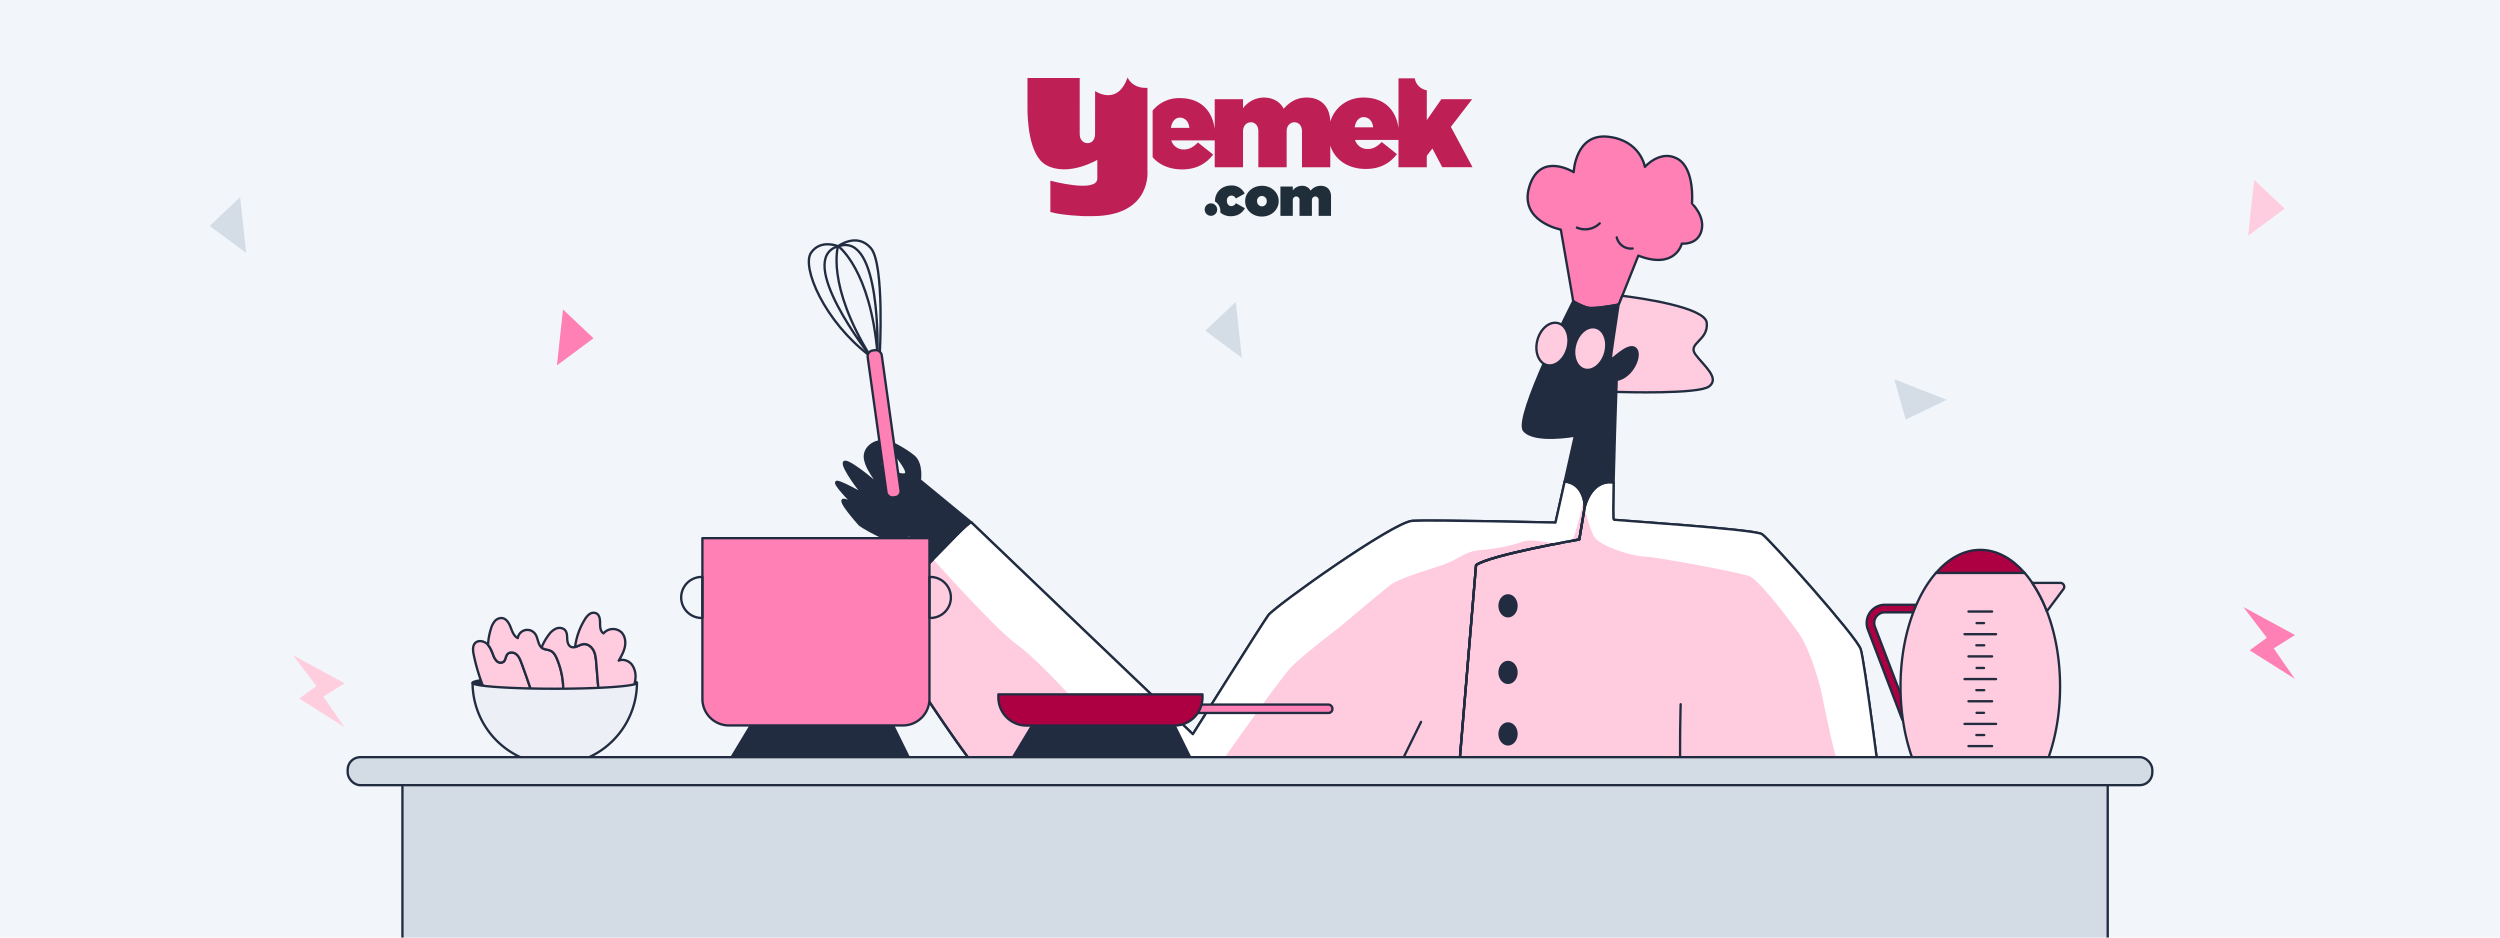 <?xml version="1.0" encoding="utf-8"?>
<svg xmlns="http://www.w3.org/2000/svg" xmlns:xlink="http://www.w3.org/1999/xlink" viewBox="0 0 1600 600">
  <defs>
    <style>.cls-1,.cls-10,.cls-16{fill:none;}.cls-2{clip-path:url(#clip-path);}.cls-3{fill:#f2f5f9;}.cls-4{fill:#ff80b5;}.cls-5{fill:#ffcede;}.cls-6{fill:#d4dde6;}.cls-7{fill:#ffcde0;}.cls-8{fill:#ffccdf;}.cls-10,.cls-11,.cls-12,.cls-13,.cls-14,.cls-15,.cls-8{stroke:#212c41;}.cls-10,.cls-11,.cls-12,.cls-13,.cls-14,.cls-15,.cls-16,.cls-8{stroke-linecap:round;stroke-linejoin:round;stroke-width:1.5px;}.cls-9{fill:#fff;}.cls-11{fill:#ff80b4;}.cls-12{fill:#d3dce5;}.cls-13{fill:#212c41;}.cls-14{fill:#ad0042;}.cls-15{fill:#ecf0f6;}.cls-16{stroke:#232c3f;}.cls-17{fill:#202e3a;fill-rule:evenodd;}.cls-18{fill:#be1f54;}</style>
    <clipPath id="clip-path">
      <rect class="cls-1" width="1600" height="600"/>
    </clipPath>
  </defs>
  <g id="bg_copy" data-name="bg copy">
    <g class="cls-2">
      <rect class="cls-3" width="1600" height="600"/>
      <polygon class="cls-4" points="1468.669 434.451 1439.773 416.2 1450.755 408.162 1435.759 388.496 1468.802 406.414 1455.178 414.963 1468.669 434.451"/>
      <polygon class="cls-5" points="220.432 465.335 191.536 447.084 202.518 439.046 187.522 419.38 220.565 437.298 206.94 445.847 220.432 465.335"/>
      <polygon class="cls-6" points="794.791 229.015 771.409 211.656 790.894 193.234 794.791 229.015"/>
      <polygon class="cls-6" points="1245.864 255.858 1219.65 268.543 1212.346 242.743 1245.864 255.858"/>
      <polygon class="cls-6" points="157.574 161.923 134.193 144.564 153.677 126.142 157.574 161.923"/>
      <polygon class="cls-4" points="356.434 233.843 379.815 216.484 360.33 198.062 356.434 233.843"/>
      <polygon class="cls-7" points="1438.782 150.865 1462.163 133.506 1442.679 115.085 1438.782 150.865"/>
      <path class="cls-8" d="M1014.268,324.277l-3.504,20.98s-1.974.344-5.256.942c-12.53,2.307-44.044,8.372-56.629,13.384a19.407,19.407,0,0,0-4.202,2.118L933.454,495.573H892.97l-19.039,38.688S767.924,598.22,756.669,597.045c-11.255-1.187-69.88-50.342-99.487-69.88-29.629-19.549-100.207-137.82-100.207-137.82,6.176,1.242,20.835-12.042,34.663-25.87,1.863-1.863,3.715-3.737,5.522-5.578,12.364-12.608,22.965-24.084,24.528-23.519l.089.067c2.55,2.55,141.657,135.436,141.657,135.436s44.299-70.656,48.324-76.134c4.025-5.5,79.805-59.679,92.246-60.411,12.452-.732,91.514,1.109,91.514,1.109l5.877-26.302c8.217.876,11.188,7.208,12.264,11.665A21.207,21.207,0,0,1,1014.268,324.277Z"/>
      <path class="cls-8" d="M1203.539,503.724c.31,1.907-123.15,3.171-126.321,1.907-.843-.333-1.353-4.347-1.641-10.057H933.454L944.676,361.701c8.738-6.464,66.088-16.444,66.088-16.444l3.327-19.904.177-1.076c5.001-17.165,16.123-15.945,18.451-15.48-.288,13.517-.366,23.752.056,23.863,1.286.31,90.139,6.021,94.907,9.204,4.746,3.171,60.61,65.7,63.15,73.639,2.229,6.941,10.057,67.962,12.186,84.262C1203.306,502.071,1203.494,503.491,1203.539,503.724Z"/>
      <path class="cls-9" d="M1013.658,319.809c-2.428,10.368-5.267,20.891-6.598,24.239a6.083,6.083,0,0,1-1.552,2.151c-5.278,4.89-23.304-2.49-30.977.46-4.702,1.807-15.017,4.423-26.716,5.343-9.991.787-13.135,5.121-22.478,8.79-8.112,3.186-29.474,8.704-36.171,14.071-6.709,5.356-32.157,26.79-32.157,26.79s-22.111,16.744-30.15,24.783-52.915,72.353-52.915,72.353-28.132-6.709-37.513-7.374-30.15-22.776-37.513-30.815c-7.374-8.039-34.164-38.178-48.235-48.224-11.654-8.339-43.101-42.902-53.525-54.478,12.364-12.608,22.965-24.084,24.528-23.519l.089.067c2.55,2.55,141.657,135.436,141.657,135.436s44.299-70.656,48.324-76.134c4.025-5.5,79.805-59.679,92.246-60.411,12.452-.732,91.514,1.109,91.514,1.109l5.877-26.302C1009.611,309.019,1012.582,315.351,1013.658,319.809Z"/>
      <path class="cls-9" d="M1203.017,499.765a18.32,18.32,0,0,1-4.391,3.083c-5.178,1.719-20.702-9.203-23.585-18.407-2.872-9.203-8.05-35.661-9.769-43.134-1.73-7.474-7.485-26.457-13.805-35.661-6.332-9.204-25.881-34.508-31.636-36.803-5.744-2.306-57.505-12.075-67.285-12.652s-28.753-6.908-32.212-12.652c-2.085-3.482-4.591-11.998-6.243-18.185l.177-1.076c5.001-17.165,16.123-15.945,18.451-15.48-.288,13.517-.366,23.752.056,23.863,1.286.31,90.139,6.021,94.907,9.204,4.746,3.171,60.61,65.7,63.15,73.639C1193.06,422.444,1200.889,483.465,1203.017,499.765Z"/>
      <path class="cls-10" d="M1014.269,324.281l-3.5,20.978s-57.356,9.979-66.095,16.445L933.455,495.57H892.97l-19.034,38.687s-106.009,63.968-117.264,62.789c-11.255-1.191-69.887-50.343-99.495-69.887-29.62-19.544-100.2-137.817-100.2-137.817,6.174,1.24,20.832-12.045,34.664-25.864,14.573-14.573,28.246-29.741,30.045-29.097l.085.061C624.324,336.994,763.43,469.876,763.43,469.876s44.302-70.653,48.325-76.134c4.023-5.494,79.805-59.677,92.251-60.407s91.509,1.106,91.509,1.106l5.883-26.302C1014.269,309.513,1014.269,324.281,1014.269,324.281Z"/>
      <path class="cls-10" d="M1203.535,503.726c.316,1.908-123.147,3.172-126.319,1.908-.839-.341-1.349-4.351-1.641-10.064h-142.12l11.218-133.867c8.739-6.466,66.095-16.445,66.095-16.445l3.5-20.978c4.995-17.174,16.117-15.946,18.45-15.485-.292,13.516-.365,23.75.061,23.859,1.276.316,90.136,6.028,94.9,9.213,4.752,3.172,60.613,65.694,63.154,73.63S1203.219,501.818,1203.535,503.726Z"/>
      <path class="cls-11" d="M1089.005,147.4c-2.419,9.687-12.628,8.484-12.628,8.484s-3.95,16.968-27.858,7.73l-10.258,25.694-2.212,5.555c-.036.012-.085.024-.134.036h-.012c-4.959,1.033-16.129,2.808-19.471,2.091-4.193-.899-9.565-4.218-9.565-4.218L998.918,146.95s-27.104-5.226-20.079-27.712c7.025-22.497,28.319-9.043,28.319-9.043s.997-24.904,21.89-22.692c20.881,2.212,23.689,19.276,23.689,19.276s10.039-11.437,21.088-5.019c11.048,6.43,9.043,28.526,9.043,28.526S1091.29,138.248,1089.005,147.4Z"/>
      <path class="cls-12" d="M591.641,363.478c-13.832,13.82-28.49,27.104-34.664,25.864-8.131-1.629,12.336-24.333,28.38-40.705Z"/>
      <path class="cls-10" d="M564.975,323.491a.977.977,0,0,0,.17.109"/>
      <path class="cls-10" d="M548.494,324.633a.012.012,0,0,1-.012-.012"/>
      <path class="cls-10" d="M550.548,326.505l.024.024c1.13.753,15.861,5.664,15.861,5.664"/>
      <path class="cls-10" d="M564.975,323.491a.977.977,0,0,0,.17.109.694.694,0,0,0,.085.049c.012.012.024.024.036.024a.012.012,0,0,1,.012.012.038.038,0,0,0,.024.012"/>
      <path class="cls-13" d="M588.712,307.265s1.507-10.538-3.78-15.071-18.122-11.546-17.174-8.715c.936,2.832,15.728,18.548,11.571,20.055-4.145,1.507-15.934-5.883-15.934-5.883s1.811-12.762,1.908-13.236c.839-4.108-10.392-1.312-11.704,6.43-1.276,7.487,9.894,20.273,10.635,21.112-1.094-.936-18.523-16.031-23.105-16.396-4.716-.377,7.56,16.433,9.067,17.94,1.361,1.361,12.713,8.666,14.78,9.991-3.063-1.811-26.678-15.8-29.51-15.096-2.443.62,8.289,11.68,13.017,16.226-2.236-1.908-5.822-4.582-8.484-4.704-4.157-.182,8.873,14.354,10.003,15.679,1.143,1.313,13.029,7.925,15.108,8.119,2.078.182,17.757-.948,17.757-.948l2.492,5.87,6.284,14.84c14.573-14.573,28.246-29.741,30.045-29.097Zm-40.218,17.369c1.143.972,1.933,1.75,2.054,1.872C550.317,326.347,549.551,325.654,548.494,324.633Z"/>
      <path class="cls-10" d="M564.234,311.956l.012.012c.012.012.012.024.024.024a.012.012,0,0,1,.012.012"/>
      <line class="cls-10" x1="591.739" y1="363.721" x2="591.641" y2="363.478"/>
      <path class="cls-10" d="M548.494,324.633a.012.012,0,0,1-.012-.012"/>
      <path class="cls-10" d="M550.572,326.529l-.024-.024"/>
      <line class="cls-10" x1="909.475" y1="462.013" x2="892.97" y2="495.571"/>
      <path class="cls-13" d="M1034.688,243.163s-.097,2.905-.255,7.657c-.438,12.713-1.288,38.687-1.714,57.976-2.334-.462-13.455-1.689-18.45,15.485,0,0,0-14.767-12.871-16.141l6.563-29.34s-25.986,4.752-32.573-3.294c-6.6-8.058,31.48-82.734,31.48-82.734s5.372,3.318,9.565,4.218c3.342.717,14.512-1.057,19.471-2.091-1.507,9.966-5.032,33.436-5.032,34.931,0,1.896,10.793-10.477,15.557-6.989C1051.194,226.342,1045.153,241.255,1034.688,243.163Z"/>
      <path class="cls-10" d="M1075.575,495.571c-.802-15.861.049-44.849.049-44.849"/>
      <line class="cls-10" x1="1036.049" y1="194.862" x2="1035.879" y2="195.288"/>
      <path class="cls-10" d="M1009.241,145.675a13.292,13.292,0,0,0,14.569-2.727"/>
      <path class="cls-10" d="M1034.719,151.949a9.318,9.318,0,0,0,10.16,7.081"/>
      <path class="cls-8" d="M1093.831,247.308c-6.673,5.08-54.718,3.658-59.398,3.512.158-4.752.255-7.657.255-7.657,10.465-1.908,16.506-16.821,11.741-20.322-4.764-3.488-15.557,8.885-15.557,6.989,0-1.495,3.525-24.965,5.032-34.931h.012c.049-.012.097-.024.134-.036l2.212-5.555c10.781,1.337,53.041,7.22,54.062,17.271,1.179,11.522-12.677,13.017-7.171,20.358C1090.658,234.291,1100.844,241.972,1093.831,247.308Z"/>
      <path class="cls-10" d="M1034.433,250.821c-.243-.012-.365-.012-.365-.012"/>
      <ellipse class="cls-13" cx="965.14" cy="387.728" rx="5.425" ry="6.702"/>
      <ellipse class="cls-13" cx="965.14" cy="430.346" rx="5.425" ry="6.702"/>
      <ellipse class="cls-13" cx="965.14" cy="469.708" rx="5.425" ry="6.702"/>
      <path class="cls-10" d="M557.046,228.001s-48.609-61.906-20.708-70.407C536.338,157.594,528.628,181.865,557.046,228.001Z"/>
      <path class="cls-10" d="M561.607,226.638s2.502-78.67-25.014-68.995C536.593,157.644,557.181,172.633,561.607,226.638Z"/>
      <path class="cls-10" d="M563.023,227.287s3.25-58.194-5.686-68.505-20.998-1.187-20.998-1.187-11.082-4.77-17.269,4.166,8.356,44.032,37.977,66.241"/>
      <rect class="cls-11" x="561.285" y="223.755" width="9.1" height="94.954" rx="3.743" transform="translate(-31.985 80.582) rotate(-7.923)"/>
      <ellipse class="cls-8" cx="993.569" cy="220.215" rx="13.886" ry="9.961" transform="translate(521.199 1121.625) rotate(-74.841)"/>
      <ellipse class="cls-8" cx="1017.739" cy="223.097" rx="13.886" ry="9.961" transform="translate(536.266 1147.082) rotate(-74.841)"/>
      <polygon class="cls-13" points="581.428 484.281 468.554 484.012 480.77 463.757 571.299 463.757 581.428 484.281"/>
      <polygon class="cls-13" points="761.553 484.281 648.679 484.012 660.895 463.757 751.424 463.757 761.553 484.281"/>
      <rect class="cls-11" x="760.227" y="450.938" width="92.515" height="5.349" rx="2.412"/>
      <path class="cls-11" d="M594.842,344.425V447.294a16.989,16.989,0,0,1-16.988,16.988h-111.34a16.98,16.98,0,0,1-16.977-16.988V344.425Z"/>
      <path class="cls-10" d="M449.538,369.264v26.225c-.155.011-.299.011-.455.011a13.123,13.123,0,1,1,0-26.247C449.238,369.252,449.382,369.252,449.538,369.264Z"/>
      <path class="cls-10" d="M608.57,382.37a13.125,13.125,0,0,1-13.118,13.129,5.601,5.601,0,0,1-.61-.022V369.275a5.601,5.601,0,0,1,.61-.022A13.123,13.123,0,0,1,608.57,382.37Z"/>
      <path class="cls-14" d="M638.956,444.403H769.591a0,0,0,0,1,0,0v1.96a18.007,18.007,0,0,1-18.007,18.007h-94.62a18.007,18.007,0,0,1-18.007-18.007v-1.96A0,0,0,0,1,638.956,444.403Z"/>
      <path class="cls-14" d="M1219.537,461.68a2.421,2.421,0,0,1-2.261-1.558l-21.844-57.252a11.661,11.661,0,0,1,10.895-15.817h27.076a2.419,2.419,0,1,1,0,4.839h-27.076a6.821,6.821,0,0,0-6.373,9.252l21.844,57.252a2.421,2.421,0,0,1-2.261,3.283Z"/>
      <path class="cls-8" d="M1318.443,439.428c0,48.329-22.858,87.504-51.058,87.504-28.19,0-51.049-39.174-51.049-87.504,0-30.329,9-57.049,22.674-72.755h56.758a67.859,67.859,0,0,1,4.887,6.377,90.13,90.13,0,0,1,9.348,18.165C1315.337,405.035,1318.443,421.612,1318.443,439.428Z"/>
      <path class="cls-14" d="M1295.769,366.673h-56.758c8.119-9.32,17.874-14.758,28.374-14.758S1287.65,357.354,1295.769,366.673Z"/>
      <path class="cls-8" d="M1320.621,377.009l-10.616,14.206a90.13,90.13,0,0,0-9.348-18.165h17.981A2.475,2.475,0,0,1,1320.621,377.009Z"/>
      <rect class="cls-12" x="257.56" y="494.918" width="1091.379" height="119.444"/>
      <path class="cls-13" d="M407.656,437.026c0,2.084-23.552,3.77-52.604,3.77-29.063,0-52.615-1.685-52.615-3.77,0-2.096,23.552-3.781,52.615-3.781C384.104,433.245,407.656,434.93,407.656,437.026Z"/>
      <path class="cls-8" d="M341.169,445.564l-28.852.942a122.874,122.874,0,0,1-9.159-27.588c-.532-2.584-.832-5.678,1.076-7.496,2.029-1.918,5.533-1.187,7.551.743.189.189.377.377.543.577,1.652,1.885,2.517,4.369,3.449,6.709a9.184,9.184,0,0,0,2.317,3.737,3.41,3.41,0,0,0,4.092.388c1.464-1.131,1.308-3.449,2.495-4.857,1.375-1.619,4.103-1.364,5.755-.022s2.484,3.415,3.238,5.4C336.434,431.337,341.014,445.11,341.169,445.564Z"/>
      <path class="cls-8" d="M360.363,445.331l-19.194.233c-.155-.455-4.735-14.227-7.496-21.468-.754-1.985-1.586-4.058-3.238-5.4s-4.38-1.597-5.755.022c-1.186,1.408-1.031,3.726-2.495,4.857a3.41,3.41,0,0,1-4.092-.388,9.184,9.184,0,0,1-2.317-3.737c-.931-2.34-1.796-4.824-3.449-6.709a41.767,41.767,0,0,1,1.885-10.368,12.947,12.947,0,0,1,2.384-4.746,5.558,5.558,0,0,1,4.713-2.063c2.817.344,4.491,3.26,5.5,5.91s2.029,5.655,4.569,6.908a6.183,6.183,0,0,1,11.177-2.617c1.852,2.65,1.641,6.653,4.047,8.649a2.316,2.316,0,0,0,.366.288c1.641,1.109,3.848.976,5.622,1.874,1.94.998,3.038,3.082,3.881,5.101A51.414,51.414,0,0,1,360.363,445.331Z"/>
      <path class="cls-8" d="M382.296,444.344c-.743,2.262-2.661,4.325-5.045,4.469l-16.888-3.482a51.414,51.414,0,0,0-3.892-23.652c-.843-2.018-1.94-4.103-3.881-5.101-1.774-.898-3.981-.765-5.622-1.874a2.316,2.316,0,0,1-.366-.288,34.837,34.837,0,0,1,4.491-7.973,11.837,11.837,0,0,1,4.812-4.158c1.985-.787,4.546-.488,5.877,1.187,1.209,1.497,1.142,3.604,1.242,5.522s.621,4.125,2.351,4.957a3.738,3.738,0,0,0,2.683.144c1.719-.455,3.493-1.63,5.311-1.841,2.695-.322,5.245,1.619,6.498,4.014,1.264,2.395,1.508,5.19,1.73,7.884q.532,6.553,1.065,13.085A18.214,18.214,0,0,1,382.296,444.344Z"/>
      <path class="cls-8" d="M406.669,434.309a21.028,21.028,0,0,1-9.714,16.012l-19.704-1.508c2.384-.144,4.302-2.207,5.045-4.469a18.214,18.214,0,0,0,.366-7.108q-.532-6.537-1.065-13.085c-.222-2.695-.466-5.489-1.73-7.884-1.253-2.395-3.803-4.336-6.498-4.014-1.819.211-3.593,1.386-5.311,1.841a43.607,43.607,0,0,1,6.232-17.642,11.011,11.011,0,0,1,3.016-3.449,4.405,4.405,0,0,1,4.369-.455c2.107,1.109,2.395,3.97,2.373,6.354s.166,5.234,2.218,6.454a7.981,7.981,0,0,1,11.61-.521c2.207,2.373,2.695,5.955,2.04,9.126s-2.295,6.032-3.914,8.849c2.894-1.264,6.454.078,8.405,2.55A12.877,12.877,0,0,1,406.669,434.309Z"/>
      <path class="cls-15" d="M407.656,437.026a52.61,52.61,0,0,1-105.219,0c0,2.084,23.552,3.77,52.615,3.77C384.104,440.796,407.656,439.11,407.656,437.026Z"/>
      <rect class="cls-12" x="222.509" y="484.572" width="1154.983" height="17.931" rx="8.085"/>
      <line class="cls-16" x1="1264.874" y1="412.991" x2="1269.906" y2="412.991"/>
      <line class="cls-16" x1="1259.836" y1="391.382" x2="1274.944" y2="391.382"/>
      <line class="cls-16" x1="1265.017" y1="398.782" x2="1269.763" y2="398.782"/>
      <line class="cls-16" x1="1257.308" y1="405.887" x2="1277.472" y2="405.887"/>
      <line class="cls-16" x1="1264.874" y1="441.703" x2="1269.906" y2="441.703"/>
      <line class="cls-16" x1="1259.836" y1="420.095" x2="1274.944" y2="420.095"/>
      <line class="cls-16" x1="1265.017" y1="427.495" x2="1269.763" y2="427.495"/>
      <line class="cls-16" x1="1257.308" y1="434.599" x2="1277.472" y2="434.599"/>
      <line class="cls-16" x1="1264.874" y1="470.416" x2="1269.906" y2="470.416"/>
      <line class="cls-16" x1="1259.836" y1="448.807" x2="1274.944" y2="448.807"/>
      <line class="cls-16" x1="1265.017" y1="456.207" x2="1269.763" y2="456.207"/>
      <line class="cls-16" x1="1257.308" y1="463.312" x2="1277.472" y2="463.312"/>
      <line class="cls-16" x1="1259.836" y1="477.52" x2="1274.944" y2="477.52"/>
      <path class="cls-17" d="M843.928,138.142v-9.94a2.189,2.189,0,0,0-2.096-2.479,2.266,2.266,0,0,0-2.206,2.479v9.94h-7.931v-9.94a2.19,2.19,0,0,0-2.102-2.479,2.259,2.259,0,0,0-2.2,2.479v9.94h-7.93V119.361h7.931v2.508a7.315,7.315,0,0,1,5.765-2.955,5.983,5.983,0,0,1,5.632,3.095,8.231,8.231,0,0,1,6.467-3.095c4.064,0,6.601,2.613,6.601,6.845v12.384Zm-36.333.447c-6.259,0-10.694-4.47-10.694-9.771v-.07c0-5.295,4.471-9.835,10.764-9.835s10.694,4.471,10.694,9.771v.064c0,5.301-4.476,9.841-10.741,9.841Zm3.141-9.841a3.221,3.221,0,0,0-3.109-3.332l-.032-.001a3.13,3.13,0,0,0-3.08,3.178c0,.03.002.06.003.09v.064a3.234,3.234,0,0,0,3.126,3.338l.02.001a3.13,3.13,0,0,0,3.074-3.184c-.001-.028-.002-.057-.003-.085Zm-22.724,3.164a3.301,3.301,0,0,0,2.961-1.893l5.754,3.234c-1.707,3.129-4.604,5.127-9.133,5.127a10.027,10.027,0,0,1-6.613-2.403,7.434,7.434,0,0,0,.058-.888,7.077,7.077,0,0,0-3.437-6.131v-.413c0-5.26,4.18-9.835,10.387-9.835a9.106,9.106,0,0,1,8.61,5.191l-5.684,3.164a2.954,2.954,0,0,0-5.689,1.411v.07C785.191,130.502,786.445,131.912,788.012,131.912Zm-13.011,6.218a3.992,3.992,0,1,1,.006,0Z"/>
      <path class="cls-1" d="M755.134,75.283c-3.031,0-5.185,2.554-5.742,6.543h11.78C760.795,77.675,758.321,75.283,755.134,75.283Z"/>
      <path class="cls-1" d="M872.754,74.963c-3.037,0-5.184,2.554-5.748,6.543h11.809C878.414,77.356,875.941,74.963,872.754,74.963Z"/>
      <path class="cls-18" d="M928.547,81.187l13.644-17.713H922.486L913.15,76.874V57.778a9.289,9.289,0,0,1-7.698-7.652h-10.41V82.058c-1.452-11.153-8.645-19.623-22.37-19.623-10.421,0-18.457,6.276-21.302,15.403-.18-9.527-5.875-15.403-15.06-15.403-6.7,0-11.083,3.031-14.753,7.176-2.398-4.645-6.967-7.176-12.848-7.176a16.749,16.749,0,0,0-13.162,6.857V63.485H777.428V82.644c-1.382-11.269-8.575-19.861-22.387-19.861a21.891,21.891,0,0,0-17.359,8v29.778c4.204,4.97,10.799,7.861,18.874,7.861,9.405,0,15.548-3.913,19.85-9.498l-9.725-7.739c-2.874,2.955-5.579,4.471-8.848,4.471a8.133,8.133,0,0,1-8.215-5.806h27.81v17.214h18.108V84.009c0-3.675,2.392-5.748,5.028-5.748s4.784,2.072,4.784,5.748v23.055h18.108V84.009c0-3.675,2.392-5.748,5.028-5.748s4.784,2.072,4.784,5.748v23.055h18.108V93.13c2.938,9.231,11.391,14.991,22.799,14.991,9.411,0,15.554-3.908,19.862-9.492l-9.73-7.739c-2.903,2.955-5.585,4.471-8.854,4.471a8.129,8.129,0,0,1-8.215-5.806h27.792v17.51H913.139V99.69l3.594-4.645,6.299,11.966h19.385Zm-179.155.639c.581-3.989,2.711-6.543,5.742-6.543,3.188,0,5.661,2.392,6.056,6.543Zm117.614-.319c.581-3.989,2.711-6.543,5.748-6.543,3.188,0,5.661,2.392,6.061,6.543Z"/>
      <path class="cls-18" d="M734.349,108.968V56.246c-9.98.482-12.697-6.677-12.697-6.677-6.526,18.654-20.779,8.709-20.779,8.709l-.029,27.618c0,3.658-2.16,5.73-4.795,5.73s-5.034-2.073-5.034-5.73V68.391h0V49.906h-33.43V68.391h0c-.058,7.379.668,31.044,11.96,37.244,14.131,7.762,32.745-3.338,32.745-3.338V114.31c-.145,9.434-30.068,1.335-30.068,1.335V135.669c7.46,2.258,22.062,2.67,22.062,2.67h4.679C737.635,138.275,734.349,108.968,734.349,108.968Z"/>
    </g>
  </g>
</svg>